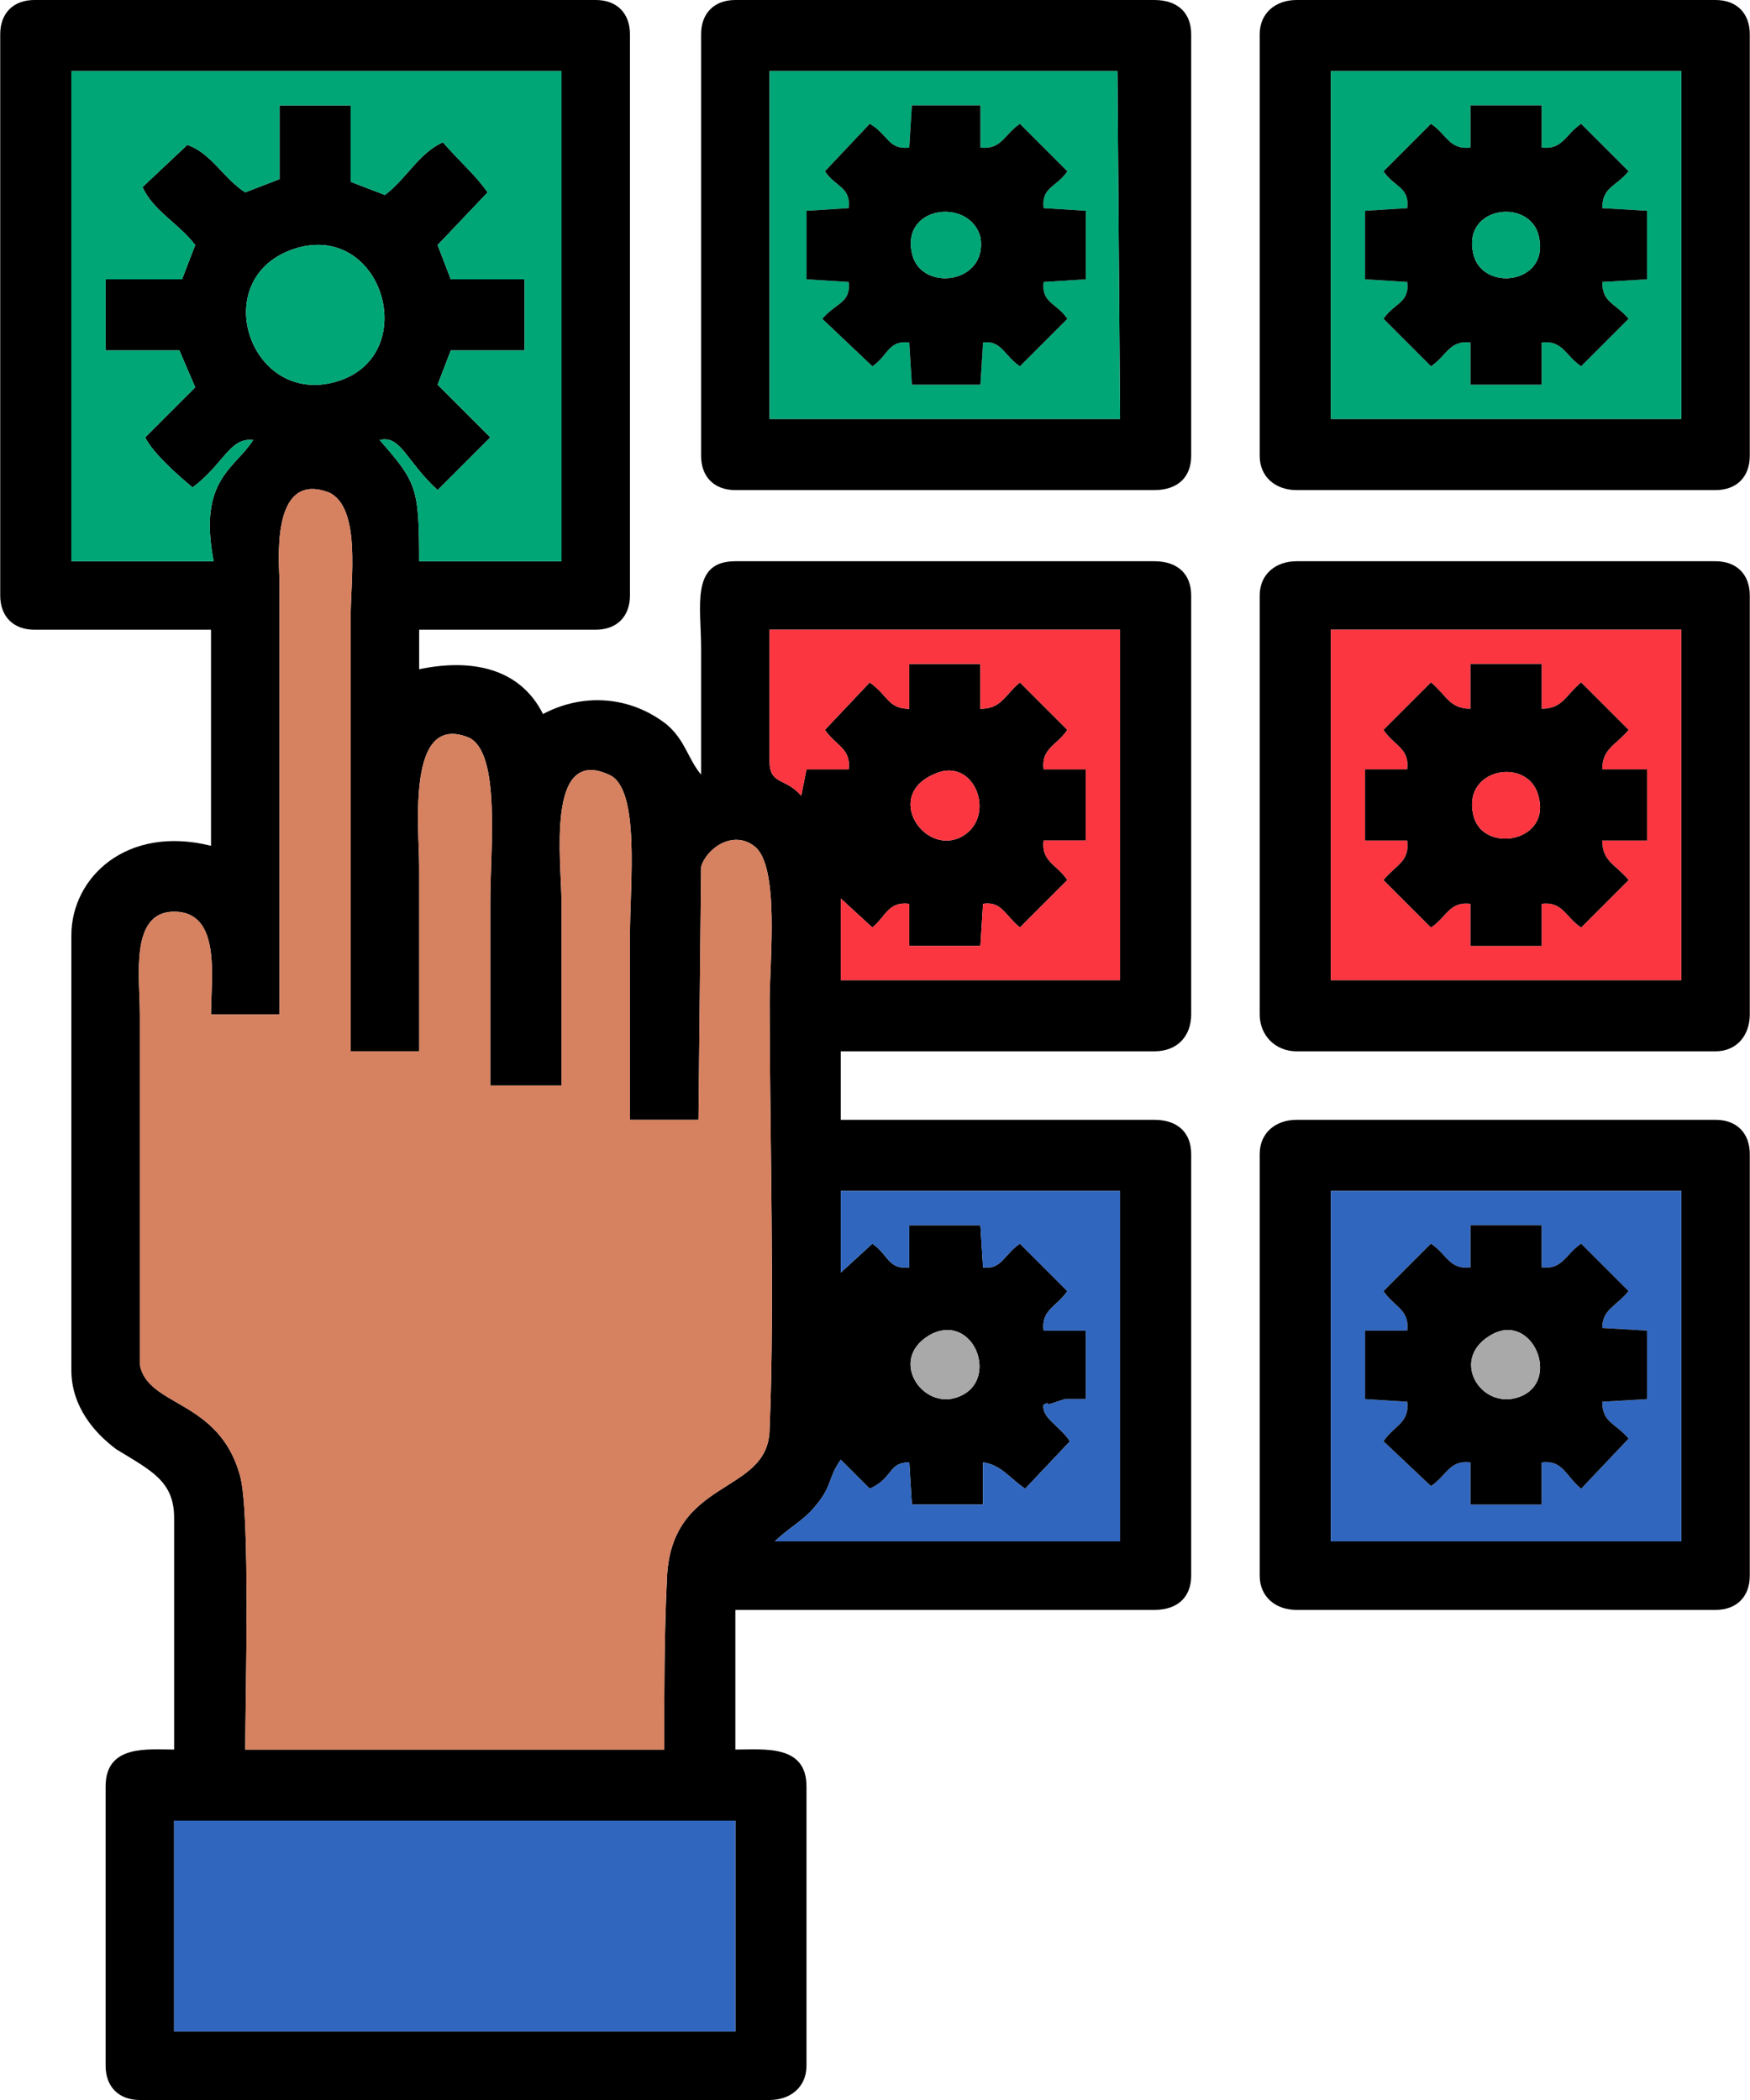 <?xml version="1.0" encoding="UTF-8"?>
<!DOCTYPE svg PUBLIC "-//W3C//DTD SVG 1.1//EN" "http://www.w3.org/Graphics/SVG/1.1/DTD/svg11.dtd">
<!-- Creator: CorelDRAW -->
<svg xmlns="http://www.w3.org/2000/svg" xml:space="preserve" width="25px" height="30px" version="1.1" style="shape-rendering:geometricPrecision; text-rendering:geometricPrecision; image-rendering:optimizeQuality; fill-rule:evenodd; clip-rule:evenodd"
viewBox="0 0 6.64 7.97"
 xmlns:xlink="http://www.w3.org/1999/xlink"
 xmlns:xodm="http://www.corel.com/coreldraw/odm/2003">
 <defs>
  <style type="text/css">
   <![CDATA[
    .fil0 {fill:black}
    .fil2 {fill:#00A676}
    .fil3 {fill:#3066BE}
    .fil5 {fill:darkgray}
    .fil1 {fill:#D68160}
    .fil4 {fill:#FB3640}
   ]]>
  </style>
 </defs>
 <g id="Layer_x0020_1">
  <g id="_105553221213952">
   <path class="fil0" d="M0.66 6.91l2.13 0 0 0.8 -2.13 0 0 -0.8zm2.88 -1.85c0.16,-0.07 0.25,0.18 0.1,0.24 -0.14,0.06 -0.28,-0.15 -0.1,-0.24zm-2.74 -1.21l0.26 0 0 -1.64c0,-0.06 -0.04,-0.43 0.19,-0.34 0.12,0.06 0.08,0.33 0.08,0.47l0 1.65 0.26 0c0,-0.24 0,-0.47 0,-0.7 0,-0.15 -0.05,-0.59 0.19,-0.49 0.12,0.06 0.08,0.42 0.08,0.62 0,0.23 0,0.47 0,0.7l0.27 0c0,-0.23 0,-0.47 0,-0.7 0,-0.15 -0.06,-0.59 0.18,-0.48 0.12,0.05 0.08,0.41 0.08,0.61 0,0.24 0,0.47 0,0.7l0.26 0 0.01 -0.96c0.02,-0.07 0.12,-0.14 0.2,-0.08 0.1,0.07 0.06,0.44 0.06,0.59 0,0.48 0.02,1.16 0,1.62 0,0.26 -0.38,0.18 -0.39,0.58 -0.01,0.2 -0.01,0.43 -0.01,0.64l-1.59 0c0,-0.2 0.02,-0.9 -0.02,-1.04 -0.08,-0.29 -0.35,-0.26 -0.38,-0.42l0 -1.33c0,-0.14 -0.04,-0.39 0.13,-0.39 0.18,0 0.14,0.25 0.14,0.39zm2.65 0.9l0 0.06c-0.08,0.01 -0.08,-0.05 -0.14,-0.09l-0.12 0.11 0 -0.31 1.06 0 0 1.33 -1.31 0c0.05,-0.05 0.11,-0.08 0.15,-0.13 0.07,-0.08 0.05,-0.11 0.1,-0.18l0.11 0.11c0.09,-0.04 0.07,-0.1 0.15,-0.1l0.01 0.16 0.27 0 0 -0.16c0.07,0.01 0.1,0.06 0.16,0.1l0.17 -0.18c-0.04,-0.06 -0.11,-0.09 -0.1,-0.14 0.01,0 0.01,-0.01 0.02,0l0.06 -0.02c0.02,0 0.05,0 0.08,0l0 -0.26 -0.16 0c-0.01,-0.08 0.05,-0.09 0.09,-0.15l-0.18 -0.18c-0.06,0.04 -0.07,0.1 -0.14,0.09l-0.01 -0.16 -0.27 0 0 0.1zm0.09 -1.81c0.16,-0.08 0.25,0.17 0.1,0.24 -0.14,0.06 -0.28,-0.16 -0.1,-0.24zm-0.62 -0.55l1.33 0 0 1.33 -1.06 0 0 -0.31 0.12 0.11c0.05,-0.04 0.06,-0.1 0.14,-0.09l0 0.16 0.27 0 0.01 -0.16c0.07,-0.01 0.08,0.04 0.14,0.09l0.18 -0.18c-0.04,-0.06 -0.1,-0.07 -0.09,-0.15l0.16 0 0 -0.27 -0.16 0c-0.01,-0.08 0.05,-0.09 0.09,-0.15l-0.18 -0.18c-0.06,0.05 -0.07,0.1 -0.15,0.1l0 -0.17 -0.27 0 0 0.17c-0.08,0 -0.08,-0.05 -0.15,-0.1l-0.17 0.18c0.04,0.06 0.1,0.07 0.09,0.15l-0.16 0 -0.02 0.1c-0.06,-0.07 -0.12,-0.04 -0.12,-0.13l0 -0.5zm-1.79 -1.45c0.33,-0.09 0.47,0.42 0.14,0.51 -0.33,0.09 -0.49,-0.41 -0.14,-0.51zm-0.86 -0.67l1.86 0 0 1.86 -0.54 0c0,-0.28 -0.01,-0.3 -0.15,-0.46 0.08,-0.02 0.1,0.08 0.22,0.19l0.2 -0.2 -0.2 -0.2 0.05 -0.13 0.28 0 0 -0.27 -0.28 0 -0.05 -0.13 0.19 -0.2c-0.05,-0.07 -0.1,-0.11 -0.17,-0.19 -0.09,0.04 -0.14,0.14 -0.22,0.2l-0.13 -0.05 0 -0.29 -0.27 0 0 0.28 -0.13 0.05c-0.08,-0.05 -0.13,-0.15 -0.22,-0.18l-0.17 0.16c0.04,0.09 0.14,0.14 0.2,0.22l-0.05 0.13 -0.29 0 0 0.27 0.28 0 0.06 0.14 -0.19 0.19c0.03,0.06 0.12,0.14 0.18,0.19 0.12,-0.09 0.14,-0.19 0.23,-0.18 -0.07,0.11 -0.21,0.15 -0.15,0.46l-0.54 0 0 -1.86zm-0.27 -0.14l0 2.13c0,0.08 0.05,0.13 0.13,0.13l0.67 0 0 0.82c-0.32,-0.08 -0.53,0.12 -0.53,0.34l0 1.65c0,0.14 0.09,0.24 0.17,0.3 0.13,0.08 0.22,0.12 0.22,0.26l0 0.88c-0.1,0 -0.26,-0.02 -0.26,0.14l0 1.06c0,0.08 0.05,0.13 0.13,0.13l2.39 0c0.08,0 0.14,-0.05 0.14,-0.13l0 -1.06c0,-0.16 -0.16,-0.14 -0.27,-0.14l0 -0.53 1.59 0c0.09,0 0.14,-0.05 0.14,-0.13l0 -1.6c0,-0.08 -0.05,-0.13 -0.14,-0.13l-1.19 0 0 -0.26 1.19 0c0.09,0 0.14,-0.06 0.14,-0.14l0 -1.59c0,-0.08 -0.05,-0.13 -0.14,-0.13l-1.59 0c-0.17,0 -0.13,0.17 -0.13,0.33 0,0.16 0,0.32 0,0.48 -0.05,-0.06 -0.06,-0.13 -0.13,-0.19 -0.14,-0.11 -0.32,-0.12 -0.47,-0.04 -0.09,-0.18 -0.28,-0.21 -0.47,-0.17l0 -0.15 0.67 0c0.08,0 0.13,-0.05 0.13,-0.13l0 -2.13c0,-0.08 -0.05,-0.13 -0.13,-0.13l-2.13 0c-0.08,0 -0.13,0.05 -0.13,0.13z"/>
   <path class="fil1" d="M0.8 3.85c0,-0.14 0.04,-0.39 -0.14,-0.39 -0.17,0 -0.13,0.25 -0.13,0.39l0 1.33c0.03,0.16 0.3,0.13 0.38,0.42 0.04,0.14 0.02,0.84 0.02,1.04l1.59 0c0,-0.21 0,-0.44 0.01,-0.64 0.01,-0.4 0.39,-0.32 0.39,-0.58 0.02,-0.46 0,-1.14 0,-1.62 0,-0.15 0.04,-0.52 -0.06,-0.59 -0.08,-0.06 -0.18,0.01 -0.2,0.08l-0.01 0.96 -0.26 0c0,-0.23 0,-0.46 0,-0.7 0,-0.2 0.04,-0.56 -0.08,-0.61 -0.24,-0.11 -0.18,0.33 -0.18,0.48 0,0.23 0,0.47 0,0.7l-0.27 0c0,-0.23 0,-0.47 0,-0.7 0,-0.2 0.04,-0.56 -0.08,-0.62 -0.24,-0.1 -0.19,0.34 -0.19,0.49 0,0.23 0,0.46 0,0.7l-0.26 0 0 -1.65c0,-0.14 0.04,-0.41 -0.08,-0.47 -0.23,-0.09 -0.19,0.28 -0.19,0.34l0 1.64 -0.26 0z"/>
   <path class="fil2" d="M0.27 2.13l0.54 0c-0.06,-0.31 0.08,-0.35 0.15,-0.46 -0.09,-0.01 -0.11,0.09 -0.23,0.18 -0.06,-0.05 -0.15,-0.13 -0.18,-0.19l0.19 -0.19 -0.06 -0.14 -0.28 0 0 -0.27 0.29 0 0.05 -0.13c-0.06,-0.08 -0.16,-0.13 -0.2,-0.22l0.17 -0.16c0.09,0.03 0.14,0.13 0.22,0.18l0.13 -0.05 0 -0.28 0.27 0 0 0.29 0.13 0.05c0.08,-0.06 0.13,-0.16 0.22,-0.2 0.07,0.08 0.12,0.12 0.17,0.19l-0.19 0.2 0.05 0.13 0.28 0 0 0.27 -0.28 0 -0.05 0.13 0.2 0.2 -0.2 0.2c-0.12,-0.11 -0.14,-0.21 -0.22,-0.19 0.14,0.16 0.15,0.18 0.15,0.46l0.54 0 0 -1.86 -1.86 0 0 1.86z"/>
   <polygon class="fil3" points="0.66,7.71 2.79,7.71 2.79,6.91 0.66,6.91 "/>
   <path class="fil0" d="M2.92 0.27l1.32 0 0.01 1.32 -1.33 0 0 -1.32zm-0.26 -0.14l0 1.6c0,0.08 0.05,0.13 0.13,0.13l1.59 0c0.09,0 0.14,-0.05 0.14,-0.13l0 -1.6c0,-0.08 -0.05,-0.13 -0.14,-0.13l-1.59 0c-0.08,0 -0.13,0.05 -0.13,0.13z"/>
   <path class="fil0" d="M5.05 0.27l1.33 0 0 1.32 -1.33 0 0 -1.32zm-0.27 -0.14l0 1.6c0,0.08 0.06,0.13 0.14,0.13l1.59 0c0.08,0 0.13,-0.05 0.13,-0.13l0 -1.6c0,-0.08 -0.05,-0.13 -0.13,-0.13l-1.59 0c-0.08,0 -0.14,0.05 -0.14,0.13z"/>
   <path class="fil0" d="M5.05 2.39l1.33 0 0 1.33 -1.33 0 0 -1.33zm-0.27 -0.13l0 1.59c0,0.08 0.06,0.14 0.14,0.14l1.59 0c0.08,0 0.13,-0.06 0.13,-0.14l0 -1.59c0,-0.08 -0.05,-0.13 -0.13,-0.13l-1.59 0c-0.08,0 -0.14,0.05 -0.14,0.13z"/>
   <path class="fil0" d="M5.05 4.52l1.33 0 0 1.33 -1.33 0 0 -1.33zm-0.27 -0.14l0 1.6c0,0.08 0.06,0.13 0.14,0.13l1.59 0c0.08,0 0.13,-0.05 0.13,-0.13l0 -1.6c0,-0.08 -0.05,-0.13 -0.13,-0.13l-1.59 0c-0.08,0 -0.14,0.05 -0.14,0.13z"/>
   <path class="fil3" d="M5.25 4.9l0.18 -0.18c0.06,0.04 0.07,0.1 0.15,0.09l0 -0.16 0.27 0 0 0.16c0.08,0.01 0.09,-0.05 0.15,-0.09l0.18 0.18c-0.05,0.06 -0.1,0.07 -0.1,0.14l0.17 0.01 0 0.26 -0.17 0.01c0,0.08 0.05,0.08 0.1,0.14l-0.18 0.19c-0.06,-0.05 -0.07,-0.11 -0.15,-0.1l0 0.16 -0.27 0 0 -0.16c-0.08,-0.01 -0.09,0.05 -0.15,0.09l-0.18 -0.17c0.04,-0.06 0.1,-0.07 0.09,-0.15l-0.16 -0.01 0 -0.26 0.16 0c0.01,-0.08 -0.05,-0.09 -0.09,-0.15zm-0.2 0.95l1.33 0 0 -1.33 -1.33 0 0 1.33z"/>
   <path class="fil4" d="M5.58 2.52l0.27 0 0 0.17c0.08,0 0.09,-0.05 0.15,-0.1l0.18 0.18c-0.05,0.06 -0.1,0.07 -0.1,0.15l0.17 0 0 0.27 -0.17 0c0,0.08 0.05,0.09 0.1,0.15l-0.18 0.18c-0.06,-0.04 -0.07,-0.1 -0.15,-0.09l0 0.16 -0.27 0 0 -0.16c-0.08,-0.01 -0.09,0.05 -0.15,0.09l-0.18 -0.18c0.05,-0.06 0.1,-0.07 0.09,-0.15l-0.16 0 0 -0.27 0.16 0c0.01,-0.08 -0.05,-0.09 -0.09,-0.15l0.18 -0.18c0.06,0.05 0.07,0.1 0.15,0.1l0 -0.07 0 -0.1zm-0.53 1.2l1.33 0 0 -1.33 -1.33 0 0 1.33z"/>
   <path class="fil2" d="M5.58 0.4l0.27 0 0 0.16c0.08,0.01 0.09,-0.05 0.15,-0.09l0.18 0.18c-0.05,0.06 -0.1,0.06 -0.1,0.14l0.17 0.01 0 0.26 -0.17 0.01c0,0.08 0.05,0.08 0.1,0.14l-0.18 0.18c-0.06,-0.04 -0.07,-0.1 -0.15,-0.09l0 0.16 -0.27 0 0 -0.16c-0.08,-0.01 -0.09,0.05 -0.15,0.09l-0.18 -0.18c0.04,-0.06 0.1,-0.06 0.09,-0.14l-0.16 -0.01 0 -0.26 0.16 -0.01c0.01,-0.08 -0.05,-0.08 -0.09,-0.14l0.18 -0.18c0.06,0.04 0.07,0.1 0.15,0.09l0 -0.06 0 -0.1zm-0.53 1.19l1.33 0 0 -1.32 -1.33 0 0 1.32z"/>
   <path class="fil2" d="M3.13 0.65l0.17 -0.18c0.07,0.04 0.07,0.1 0.15,0.09l0.01 -0.16 0.26 0 0 0.16c0.08,0.01 0.09,-0.05 0.15,-0.09l0.18 0.18c-0.04,0.06 -0.1,0.06 -0.09,0.14l0.16 0.01 0 0.26 -0.16 0.01c-0.01,0.08 0.05,0.08 0.09,0.14l-0.18 0.18c-0.06,-0.04 -0.07,-0.1 -0.14,-0.09l-0.01 0.16 -0.26 0 -0.01 -0.16c-0.08,-0.01 -0.08,0.05 -0.14,0.09l-0.19 -0.18c0.05,-0.06 0.11,-0.06 0.1,-0.14l-0.16 -0.01 0 -0.26 0.16 -0.01c0.01,-0.08 -0.05,-0.08 -0.09,-0.14zm-0.21 0.94l1.33 0 -0.01 -1.32 -1.32 0 0 1.32z"/>
   <path class="fil4" d="M2.92 2.89c0,0.09 0.06,0.06 0.12,0.13l0.02 -0.1 0.16 0c0.01,-0.08 -0.05,-0.09 -0.09,-0.15l0.17 -0.18c0.07,0.05 0.07,0.1 0.15,0.1l0 -0.17 0.27 0 0 0.17c0.08,0 0.09,-0.05 0.15,-0.1l0.18 0.18c-0.04,0.06 -0.1,0.07 -0.09,0.15l0.16 0 0 0.27 -0.16 0c-0.01,0.08 0.05,0.09 0.09,0.15l-0.18 0.18c-0.06,-0.05 -0.07,-0.1 -0.14,-0.09l-0.01 0.16 -0.27 0 0 -0.16c-0.08,-0.01 -0.09,0.05 -0.14,0.09l-0.12 -0.11 0 0.31 1.06 0 0 -1.33 -1.33 0 0 0.5z"/>
   <path class="fil0" d="M5.59 0.96c-0.04,-0.18 0.22,-0.21 0.25,-0.06 0.04,0.18 -0.22,0.21 -0.25,0.06zm-0.01 -0.46l0 0.06c-0.08,0.01 -0.09,-0.05 -0.15,-0.09l-0.18 0.18c0.04,0.06 0.1,0.06 0.09,0.14l-0.16 0.01 0 0.26 0.16 0.01c0.01,0.08 -0.05,0.08 -0.09,0.14l0.18 0.18c0.06,-0.04 0.07,-0.1 0.15,-0.09l0 0.16 0.27 0 0 -0.16c0.08,-0.01 0.09,0.05 0.15,0.09l0.18 -0.18c-0.05,-0.06 -0.1,-0.06 -0.1,-0.14l0.17 -0.01 0 -0.26 -0.17 -0.01c0,-0.08 0.05,-0.08 0.1,-0.14l-0.18 -0.18c-0.06,0.04 -0.07,0.1 -0.15,0.09l0 -0.16 -0.27 0 0 0.1z"/>
   <path class="fil0" d="M5.59 3.09c-0.04,-0.18 0.22,-0.22 0.25,-0.06 0.04,0.17 -0.22,0.21 -0.25,0.06zm-0.01 -0.47l0 0.07c-0.08,0 -0.09,-0.05 -0.15,-0.1l-0.18 0.18c0.04,0.06 0.1,0.07 0.09,0.15l-0.16 0 0 0.27 0.16 0c0.01,0.08 -0.04,0.09 -0.09,0.15l0.18 0.18c0.06,-0.04 0.07,-0.1 0.15,-0.09l0 0.16 0.27 0 0 -0.16c0.08,-0.01 0.09,0.05 0.15,0.09l0.18 -0.18c-0.05,-0.06 -0.1,-0.07 -0.1,-0.15l0.17 0 0 -0.27 -0.17 0c0,-0.08 0.05,-0.09 0.1,-0.15l-0.18 -0.18c-0.06,0.05 -0.07,0.1 -0.15,0.1l0 -0.17 -0.27 0 0 0.1z"/>
   <path class="fil0" d="M3.46 0.96c-0.04,-0.18 0.22,-0.21 0.26,-0.06 0.03,0.18 -0.23,0.21 -0.26,0.06zm-0.33 -0.31c0.04,0.06 0.1,0.06 0.09,0.14l-0.16 0.01 0 0.26 0.16 0.01c0.01,0.08 -0.05,0.08 -0.1,0.14l0.19 0.18c0.06,-0.04 0.06,-0.1 0.14,-0.09l0.01 0.16 0.26 0 0.01 -0.16c0.07,-0.01 0.08,0.05 0.14,0.09l0.18 -0.18c-0.04,-0.06 -0.1,-0.06 -0.09,-0.14l0.16 -0.01 0 -0.26 -0.16 -0.01c-0.01,-0.08 0.05,-0.08 0.09,-0.14l-0.18 -0.18c-0.06,0.04 -0.07,0.1 -0.15,0.09l0 -0.16 -0.26 0 -0.01 0.16c-0.08,0.01 -0.08,-0.05 -0.15,-0.09l-0.17 0.18z"/>
   <path class="fil0" d="M5.67 5.06c0.15,-0.07 0.25,0.18 0.1,0.24 -0.15,0.06 -0.28,-0.15 -0.1,-0.24zm-0.42 -0.16c0.04,0.06 0.1,0.07 0.09,0.15l-0.16 0 0 0.26 0.16 0.01c0.01,0.08 -0.05,0.09 -0.09,0.15l0.18 0.17c0.06,-0.04 0.07,-0.1 0.15,-0.09l0 0.16 0.27 0 0 -0.16c0.08,-0.01 0.09,0.05 0.15,0.1l0.18 -0.19c-0.05,-0.06 -0.1,-0.06 -0.1,-0.14l0.17 -0.01 0 -0.26 -0.17 -0.01c0,-0.07 0.05,-0.08 0.1,-0.14l-0.18 -0.18c-0.06,0.04 -0.07,0.1 -0.15,0.09l0 -0.16 -0.27 0 0 0.16c-0.08,0.01 -0.09,-0.05 -0.15,-0.09l-0.18 0.18z"/>
   <path class="fil3" d="M3.45 4.65l0.27 0 0.01 0.16c0.07,0.01 0.08,-0.05 0.14,-0.09l0.18 0.18c-0.04,0.06 -0.1,0.07 -0.09,0.15l0.16 0 0 0.26c-0.03,0 -0.06,0 -0.08,0l-0.06 0.02c-0.01,-0.01 -0.01,0 -0.02,0 -0.01,0.05 0.06,0.08 0.1,0.14l-0.17 0.18c-0.06,-0.04 -0.09,-0.09 -0.16,-0.1l0 0.16 -0.27 0 -0.01 -0.16c-0.08,0 -0.06,0.06 -0.15,0.1l-0.11 -0.11c-0.05,0.07 -0.03,0.1 -0.1,0.18 -0.04,0.05 -0.1,0.08 -0.15,0.13l1.31 0 0 -1.33 -1.06 0 0 0.31 0.12 -0.11c0.06,0.04 0.06,0.1 0.14,0.09l0 -0.06 0 -0.1z"/>
   <path class="fil2" d="M1.13 0.94c-0.35,0.1 -0.19,0.6 0.14,0.51 0.33,-0.09 0.19,-0.6 -0.14,-0.51z"/>
   <path class="fil4" d="M3.54 2.94c-0.18,0.08 -0.04,0.3 0.1,0.24 0.15,-0.07 0.06,-0.32 -0.1,-0.24z"/>
   <path class="fil5" d="M5.67 5.06c-0.18,0.09 -0.05,0.3 0.1,0.24 0.15,-0.06 0.05,-0.31 -0.1,-0.24z"/>
   <path class="fil5" d="M3.54 5.06c-0.18,0.09 -0.04,0.3 0.1,0.24 0.15,-0.06 0.06,-0.31 -0.1,-0.24z"/>
   <path class="fil4" d="M5.59 3.09c0.03,0.15 0.29,0.11 0.25,-0.06 -0.03,-0.16 -0.29,-0.12 -0.25,0.06z"/>
   <path class="fil2" d="M5.59 0.96c0.03,0.15 0.29,0.12 0.25,-0.06 -0.03,-0.15 -0.29,-0.12 -0.25,0.06z"/>
   <path class="fil2" d="M3.46 0.96c0.03,0.15 0.29,0.12 0.26,-0.06 -0.04,-0.15 -0.3,-0.12 -0.26,0.06z"/>
  </g>
 </g>
</svg>
